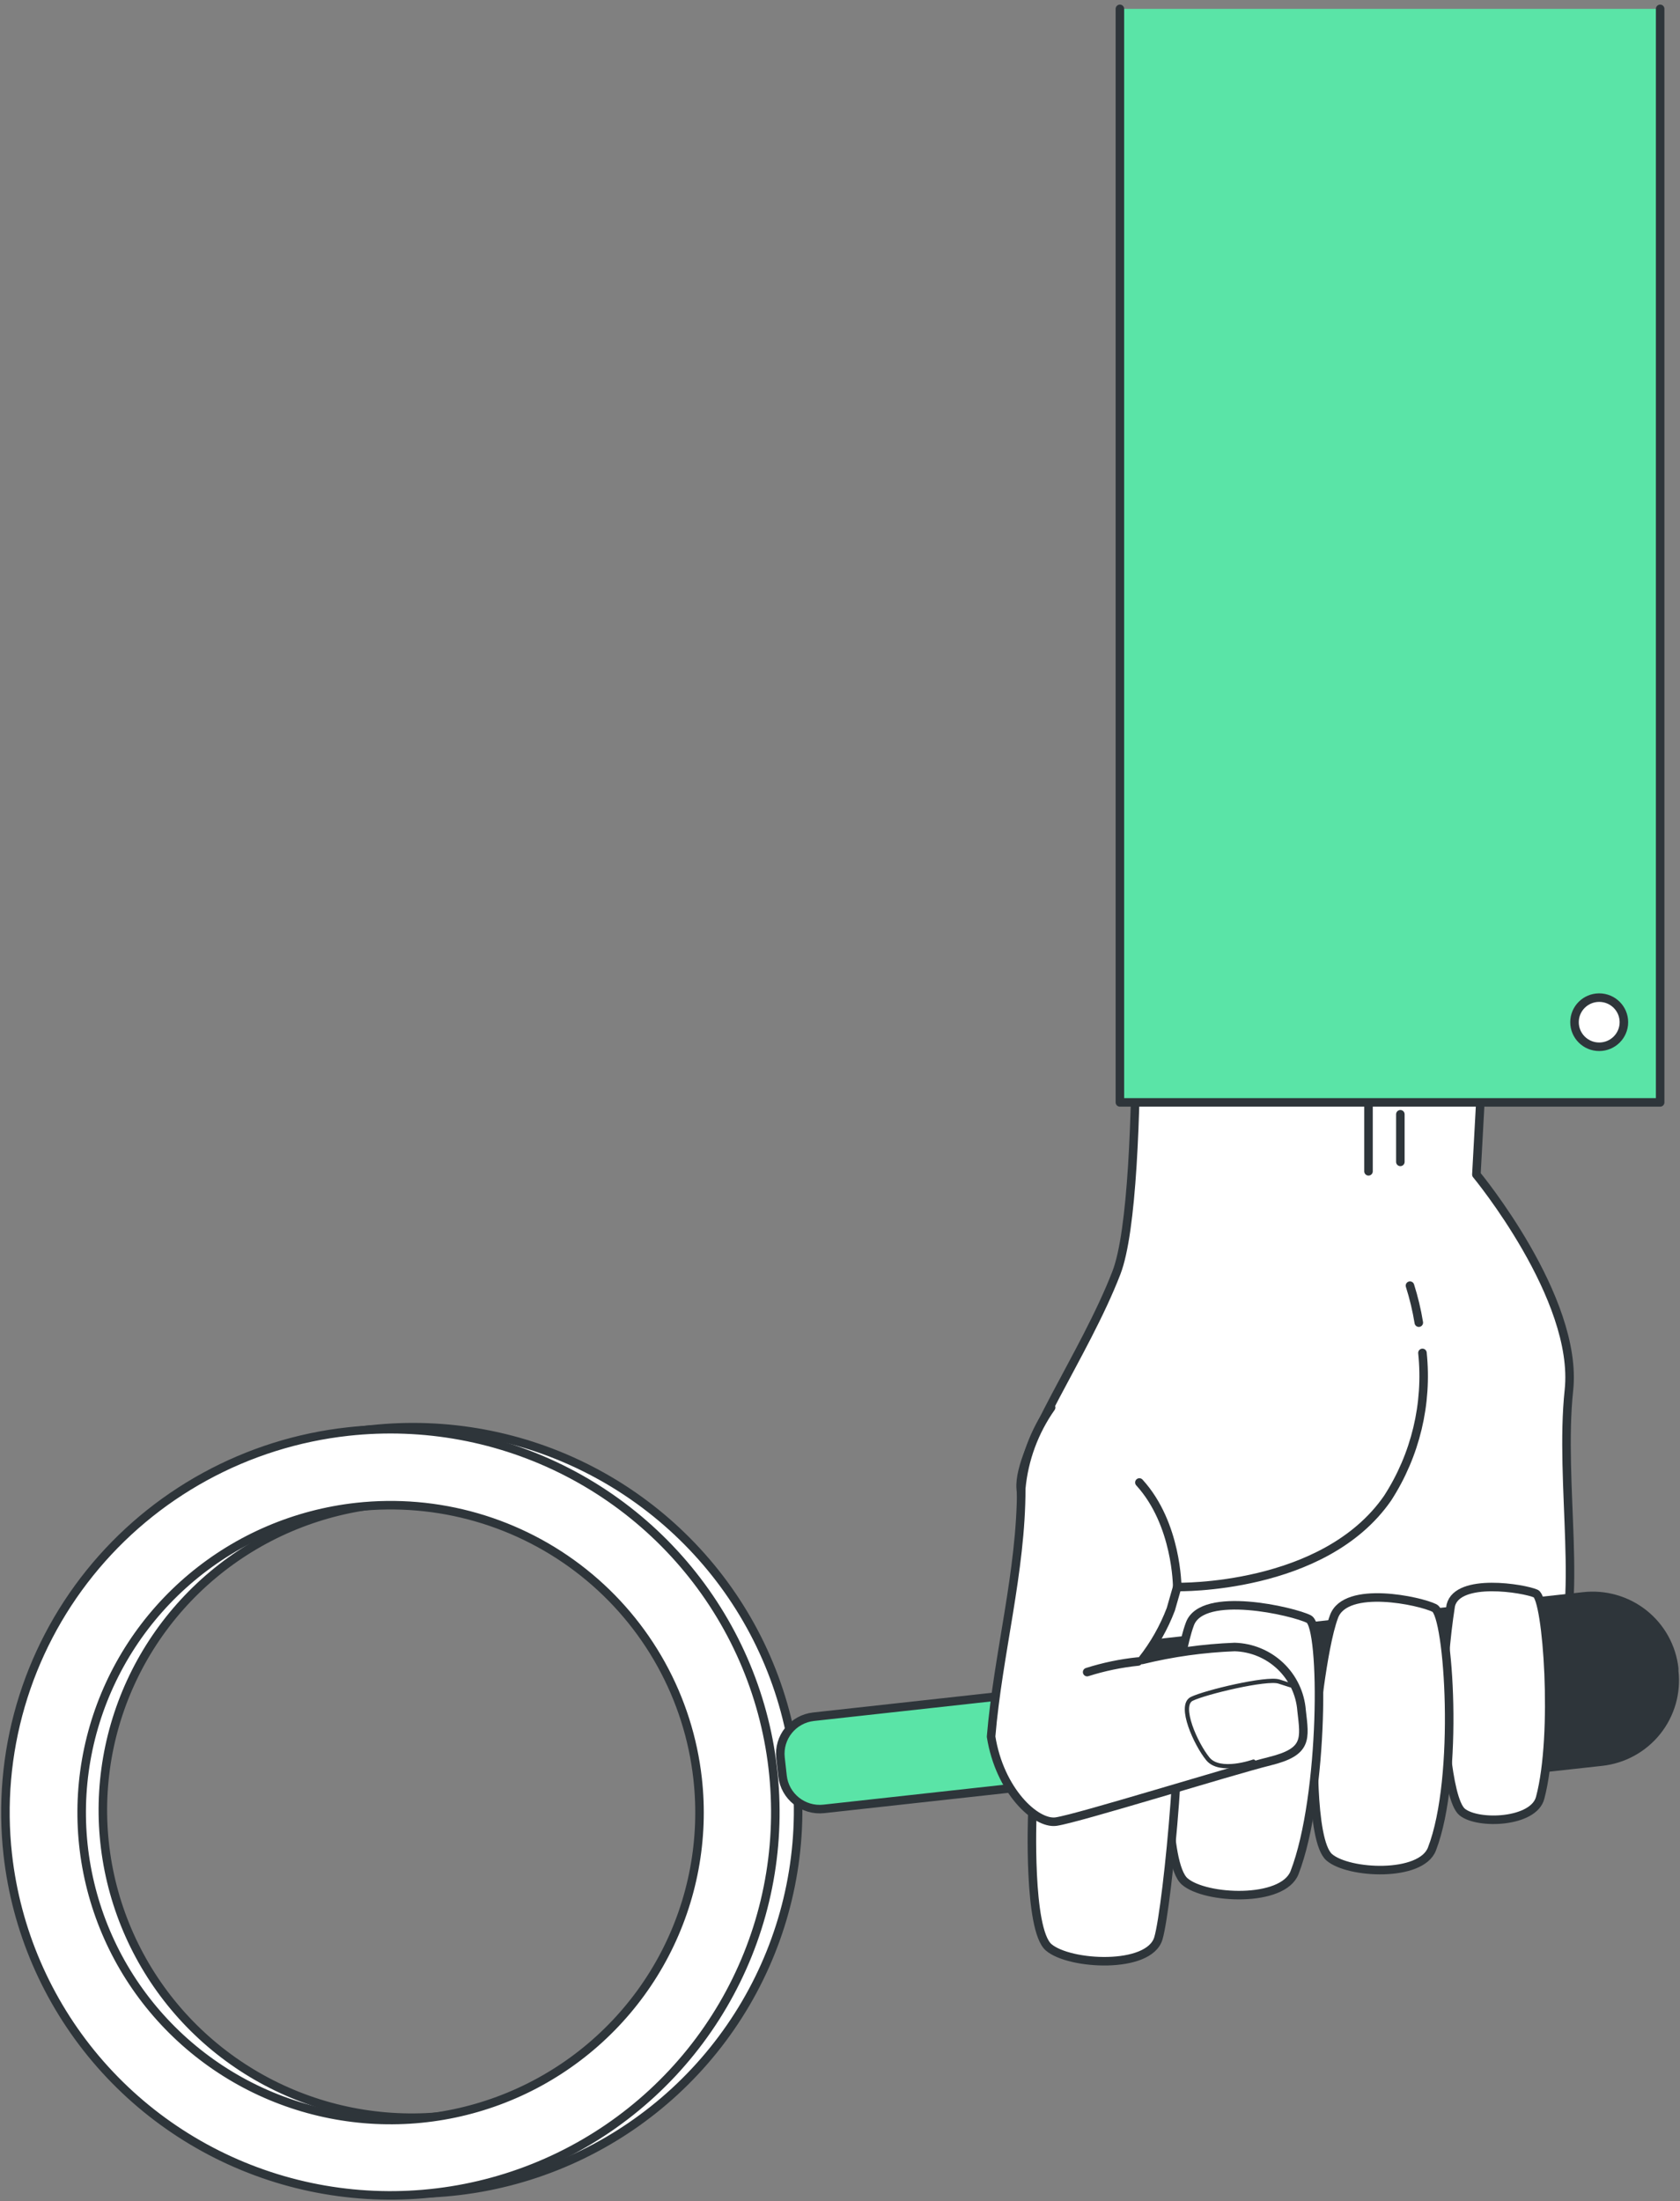 <svg xmlns="http://www.w3.org/2000/svg" width="197" height="258" viewBox="0 0 197 258" fill="none"><rect x="0" y="0" width="197" height="258" fill="#808080" stroke="none"/><path d="M175.501 206.077C176.605 205.635 177.608 204.976 178.451 204.14C179.294 203.304 179.96 202.308 180.408 201.211C181.109 199.498 180.942 197.224 182.45 194.571C185.803 188.628 182.816 173.756 183.974 162.962C185.133 152.169 173.123 137.676 173.123 137.676L175.455 94.909H132.783C132.783 94.909 134.642 139.54 130.909 149.197C127.175 158.854 119.326 169.663 119.692 174.499C120.058 179.335 124.584 219.1 124.584 219.1L175.425 206.077H175.501Z" fill="white" stroke="#2E353A" stroke-linecap="round" stroke-linejoin="round"></path><path d="M3.548 217.114C4.524 225.945 8.111 234.29 13.855 241.094C19.599 247.897 27.242 252.853 35.817 255.336C44.393 257.818 53.516 257.715 62.033 255.039C70.549 252.363 78.077 247.235 83.664 240.304C89.251 233.372 92.646 224.948 93.42 216.097C94.194 207.246 92.312 198.366 88.012 190.579C83.712 182.792 77.187 176.448 69.262 172.35C61.338 168.252 52.37 166.584 43.492 167.556H43.385C31.502 168.886 20.634 174.85 13.165 184.141C5.697 193.431 2.238 205.29 3.548 217.114ZM84.32 208.185C85.114 215.271 83.777 222.432 80.48 228.762C77.182 235.093 72.072 240.309 65.794 243.75C59.517 247.192 52.355 248.704 45.213 248.096C38.072 247.489 31.272 244.788 25.673 240.336C20.075 235.884 15.929 229.881 13.76 223.085C11.591 216.289 11.497 209.006 13.489 202.157C15.481 195.308 19.47 189.201 24.952 184.607C30.433 180.013 37.161 177.139 44.285 176.349C53.837 175.293 63.42 178.053 70.927 184.023C78.434 189.993 83.252 198.683 84.32 208.185Z" fill="white" stroke="#2E353A" stroke-linecap="round" stroke-linejoin="round"></path><path d="M0.911 217.387C1.897 226.213 5.49 234.55 11.238 241.344C16.985 248.138 24.629 253.085 33.203 255.558C41.776 258.032 50.894 257.921 59.404 255.24C67.915 252.559 75.435 247.429 81.014 240.497C86.594 233.565 89.982 225.144 90.75 216.297C91.518 207.45 89.633 198.575 85.331 190.794C81.03 183.013 74.506 176.675 66.584 172.582C58.662 168.489 49.698 166.825 40.825 167.799C34.93 168.446 29.221 170.242 24.025 173.085C18.828 175.927 14.246 179.761 10.539 184.366C6.832 188.971 4.074 194.258 2.422 199.924C0.77 205.589 0.257 211.524 0.911 217.387ZM81.805 208.488C82.597 215.572 81.258 222.729 77.96 229.056C74.662 235.383 69.551 240.595 63.275 244.033C56.999 247.471 49.839 248.98 42.701 248.37C35.562 247.76 28.766 245.058 23.172 240.606C17.577 236.153 13.435 230.151 11.27 223.357C9.105 216.563 9.013 209.283 11.007 202.438C13.001 195.592 16.991 189.489 22.472 184.899C27.953 180.309 34.68 177.439 41.8 176.652C46.529 176.129 51.314 176.538 55.883 177.855C60.453 179.172 64.716 181.372 68.431 184.328C72.146 187.284 75.239 190.939 77.534 195.085C79.829 199.23 81.28 203.785 81.805 208.488Z" fill="white" stroke="#2E353A" stroke-linecap="round" stroke-linejoin="round"></path><path d="M126.698 197.779L95.403 201.226C92.994 201.492 91.257 203.65 91.524 206.047L91.761 208.171C92.028 210.568 94.197 212.296 96.606 212.03L127.901 208.582C130.31 208.317 132.047 206.159 131.78 203.762L131.544 201.638C131.277 199.241 129.107 197.513 126.698 197.779Z" fill="#5AE4A7" stroke="#2E353A" stroke-linecap="round" stroke-linejoin="round"></path><path d="M117.635 206.729L117.132 202.181C116.913 200.211 117.491 198.236 118.737 196.689C119.983 195.142 121.796 194.152 123.776 193.934L185.651 187.127C186.909 186.982 188.184 187.085 189.402 187.431C190.62 187.777 191.758 188.359 192.749 189.144C193.74 189.929 194.566 190.9 195.178 192.004C195.791 193.107 196.179 194.319 196.319 195.572V195.875C196.465 197.127 196.361 198.395 196.013 199.606C195.665 200.818 195.08 201.95 194.291 202.936C193.503 203.922 192.526 204.743 191.417 205.353C190.308 205.962 189.089 206.347 187.83 206.487L125.956 213.294C123.978 213.516 121.993 212.95 120.433 211.72C118.874 210.49 117.868 208.695 117.635 206.729Z" fill="#2E353A" stroke="#2E353A" stroke-linecap="round" stroke-linejoin="round"></path><path d="M169.191 200.12C169.191 200.12 169.603 210.883 171.462 212.399C173.321 213.915 179.875 213.642 180.606 210.717C182.587 203.273 181.429 187.401 180.088 186.794C178.747 186.188 170.944 184.884 170.121 188.174C169.507 192.126 169.196 196.12 169.191 200.12Z" fill="white" stroke="#2E353A" stroke-linecap="round" stroke-linejoin="round"></path><path d="M154.089 203.212C154.089 203.212 153.601 215.75 155.872 217.705C158.143 219.661 166.631 220.055 167.911 216.735C171.173 208.306 169.893 189.341 168.216 188.492C166.54 187.643 157.838 185.748 156.436 189.462C155.034 193.176 154.089 203.212 154.089 203.212Z" fill="white" stroke="#2E353A" stroke-linecap="round" stroke-linejoin="round"></path><path d="M137.02 205.047C137.02 205.047 136.502 218.448 138.925 220.54C141.348 222.632 150.431 223.042 151.803 219.494C155.277 210.489 155.277 190.69 153.479 189.781C151.681 188.871 141.028 186.37 139.534 190.341C138.041 194.313 137.02 205.047 137.02 205.047Z" fill="white" stroke="#2E353A" stroke-linecap="round" stroke-linejoin="round"></path><path d="M121.048 212.763C121.048 212.763 120.53 226.165 122.969 228.257C125.407 230.349 134.734 230.849 135.831 227.211C136.928 223.572 139.306 198.407 137.507 197.482C135.709 196.557 125.072 194.086 123.563 198.058C122.054 202.03 121.048 212.763 121.048 212.763Z" fill="white" stroke="#2E353A" stroke-linecap="round" stroke-linejoin="round"></path><path d="M166.799 158.581C167.42 164.553 165.98 170.557 162.715 175.606C155.247 186.4 138.041 186.021 138.041 186.021L137.294 188.628C136.481 190.768 135.345 192.772 133.926 194.571C137.482 193.703 141.118 193.195 144.777 193.055C146.778 193.113 148.687 193.905 150.136 195.28C151.586 196.654 152.472 198.513 152.626 200.499C153.007 203.849 153.372 205.335 148.892 206.441C144.411 207.548 126.459 213.142 123.837 213.521C121.46 213.855 117.223 209.883 116.217 203.561C117.025 193.843 119.753 184.247 119.753 174.469C120.072 171.056 121.28 167.785 123.258 164.979" fill="white"></path><path d="M166.799 158.581C167.42 164.553 165.98 170.557 162.715 175.606C155.247 186.4 138.041 186.021 138.041 186.021L137.294 188.628C136.481 190.768 135.345 192.772 133.926 194.571C137.482 193.703 141.118 193.195 144.777 193.055C146.778 193.113 148.687 193.905 150.136 195.28C151.586 196.654 152.472 198.513 152.626 200.499C153.007 203.849 153.372 205.335 148.892 206.441C144.411 207.548 126.459 213.142 123.837 213.521C121.46 213.855 117.223 209.883 116.217 203.561C117.025 193.843 119.753 184.247 119.753 174.469C120.072 171.056 121.28 167.785 123.258 164.979" stroke="#2E353A" stroke-linecap="round" stroke-linejoin="round"></path><path d="M165.336 150.698C165.787 152.116 166.133 153.565 166.372 155.034Z" fill="white"></path><path d="M165.336 150.698C165.787 152.116 166.133 153.565 166.372 155.034" stroke="#2E353A" stroke-linecap="round" stroke-linejoin="round"></path><path d="M160.474 137.297V123.91" stroke="#2E353A" stroke-linecap="round" stroke-linejoin="round"></path><path d="M164.208 136.19V130.611" stroke="#2E353A" stroke-linecap="round" stroke-linejoin="round"></path><path d="M138.041 186.021C138.041 186.021 138.041 178.623 133.606 173.771" stroke="#2E353A" stroke-linecap="round" stroke-linejoin="round"></path><path d="M133.454 194.753C131.425 194.961 129.423 195.378 127.48 195.996" stroke="#2E353A" stroke-linecap="round" stroke-linejoin="round"></path><path d="M146.987 206.487C146.987 206.487 143.055 207.897 141.638 206.169C140.22 204.44 138.178 199.908 139.748 199.134C141.318 198.361 148.557 196.633 149.974 197.103L151.391 197.558" stroke="#2E353A" stroke-width="0.5" stroke-linecap="round" stroke-linejoin="round"></path><path d="M194.673 1.039V129.216H131.32V1.039" fill="#5AE4A7"></path><path d="M194.673 1.039V129.216H131.32V1.039" stroke="#2E353A" stroke-linecap="round" stroke-linejoin="round"></path><path d="M187.525 122.698C189.124 122.698 190.421 121.408 190.421 119.817C190.421 118.226 189.124 116.937 187.525 116.937C185.926 116.937 184.63 118.226 184.63 119.817C184.63 121.408 185.926 122.698 187.525 122.698Z" fill="white" stroke="#2E353A" stroke-linecap="round" stroke-linejoin="round"></path></svg>